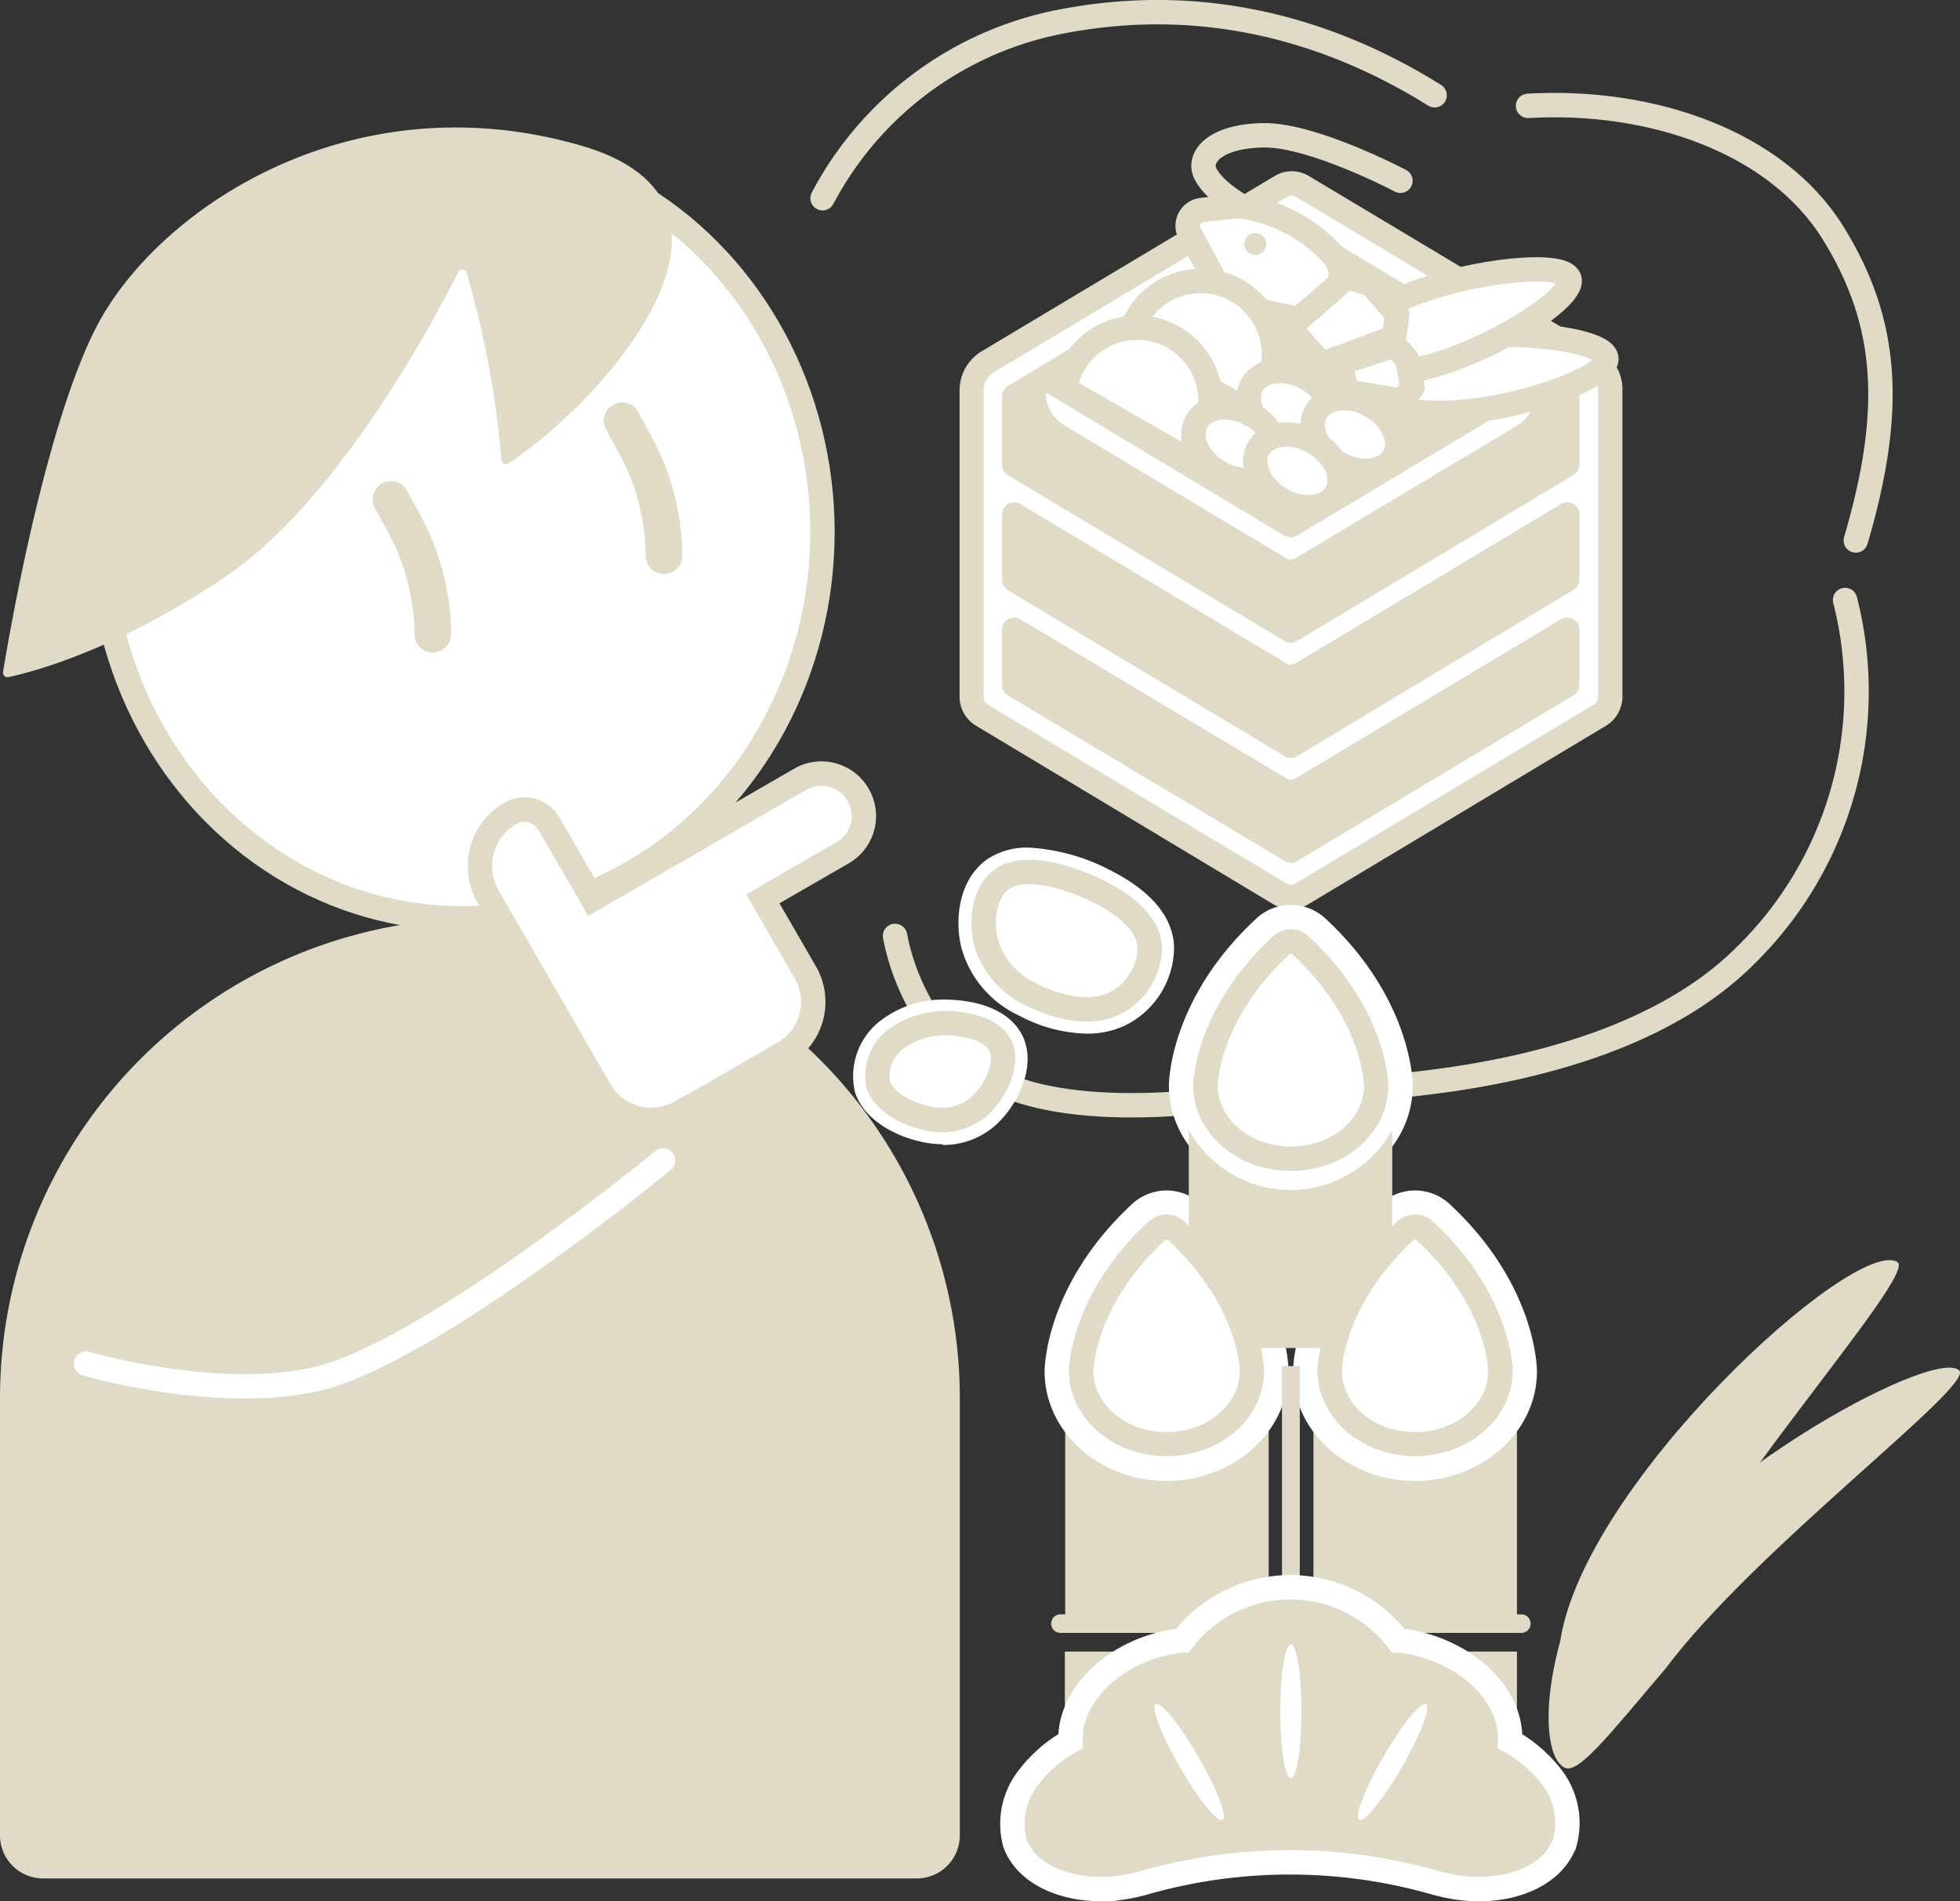 <svg xmlns="http://www.w3.org/2000/svg" viewBox="0 0 160.67 155.87"><rect x="0" y="0" width="160.67" height="155.87" fill="#333333" stroke="none"/><defs><style>.cls-1,.cls-8{fill:#e0dbc6;}.cls-2,.cls-3,.cls-5{fill:#fff;}.cls-3,.cls-4,.cls-5,.cls-6{stroke:#e0dbc6;}.cls-3,.cls-4,.cls-6,.cls-7{stroke-linecap:round;stroke-linejoin:round;}.cls-3,.cls-4,.cls-5,.cls-7,.cls-8{stroke-width:2px;}.cls-4,.cls-6,.cls-7{fill:none;}.cls-5,.cls-8{stroke-miterlimit:10;}.cls-6{stroke-width:3px;}.cls-7,.cls-8{stroke:#fff;}</style></defs><g id="レイヤー_2" data-name="レイヤー 2"><g id="イラスト"><path class="cls-1" d="M105.82,72.53a.77.77,0,0,1-.39-.11L81,57.78a.77.77,0,0,1-.37-.66V32a1.72,1.72,0,0,1,.84-1.48l24-14.37a.75.75,0,0,1,.78,0l24,14.37A1.72,1.72,0,0,1,131,32V57.12a.77.77,0,0,1-.37.66L106.21,72.42A.77.77,0,0,1,105.82,72.53Z"/><path class="cls-1" d="M105.82,74.53a2.87,2.87,0,0,1-1.43-.39L80,59.49a2.76,2.76,0,0,1-1.34-2.37V32a3.75,3.75,0,0,1,1.81-3.2l24-14.36a2.72,2.72,0,0,1,2.84,0l24,14.36A3.75,3.75,0,0,1,133,32V57.12a2.8,2.8,0,0,1-1.35,2.38L107.24,74.14A2.74,2.74,0,0,1,105.82,74.53Zm0-6,21.68-13V53.39L107.24,65.53a2.83,2.83,0,0,1-1.42.39,2.78,2.78,0,0,1-1.43-.4L84.14,53.39v2.16Zm0-8.61,21.68-13V44L107.24,56.09a2.78,2.78,0,0,1-2.84,0L84.14,44v3Zm0-9.44,21.68-13V34.18a5.19,5.19,0,0,1-2.1,2.42L107.24,47.47a2.74,2.74,0,0,1-1.42.4,2.83,2.83,0,0,1-1.42-.39L86.24,36.6a5.19,5.19,0,0,1-2.1-2.42V37.5Zm0-8.61L124,31l-18.19-10.9L87.63,31Z"/><path class="cls-2" d="M105.82,72.53a.77.77,0,0,1-.39-.11L81,57.78a.77.77,0,0,1-.37-.66V32a1.72,1.72,0,0,1,.84-1.48l24-14.37a.75.75,0,0,1,.78,0l24,14.37A1.72,1.72,0,0,1,131,32V57.12a.77.77,0,0,1-.37.66L106.21,72.42A.77.77,0,0,1,105.82,72.53ZM82.61,57l22.71,13.6a1,1,0,0,0,1,0L129,57a1,1,0,0,0,.47-.83V51.56a1,1,0,0,0-1.46-.82L106.21,63.81a.75.75,0,0,1-.78,0L83.6,50.74a1,1,0,0,0-1.46.82v4.58A1,1,0,0,0,82.61,57Zm0-8.62L105.32,62a1,1,0,0,0,1,0L129,48.35a1,1,0,0,0,.47-.82v-5.4A1,1,0,0,0,128,41.3L106.21,54.37a.75.75,0,0,1-.78,0L83.6,41.3a1,1,0,0,0-1.46.83v5.4A1,1,0,0,0,82.61,48.35Zm-.47-15.87v5.61a1,1,0,0,0,.47.83l22.71,13.61a1,1,0,0,0,1,0L129,38.92a1,1,0,0,0,.47-.83V32.48a1,1,0,0,0-.47-.83L106.32,18a1,1,0,0,0-1,0L82.61,31.65A1,1,0,0,0,82.14,32.48Zm23.18,11.43L85.73,32.17h0a3.15,3.15,0,0,0,1.54,2.71l18.16,10.88a.75.75,0,0,0,.78,0l18.16-10.88a3.17,3.17,0,0,0,1.54-2.71h0L106.32,43.91A1,1,0,0,1,105.32,43.91Z"/><path class="cls-3" d="M99.83,23.39l-2.32-4.27a1.3,1.3,0,0,1,1-1.9c1.37-.16,3-.34,3.32-.3a12.79,12.79,0,0,1,7.46,4,2.32,2.32,0,0,1,.22,2.86l-.88,1.31a2.39,2.39,0,0,1-2.51,1l-3.68-.79A3.88,3.88,0,0,1,99.83,23.39Z"/><path class="cls-3" d="M102.26,33.67a6.17,6.17,0,0,0,1.37-1.62,6,6,0,0,0-10.42-6,5.86,5.86,0,0,0-.71,2Z"/><path class="cls-4" d="M73.37,76.73a18.91,18.91,0,0,0,5.31,9.9c3.59,3.47,10.23,4.37,18,3.84"/><path class="cls-4" d="M151.25,49.19a30.3,30.3,0,0,1-8.17,29.15c-13.19,13.2-42.42,10.94-42.42,10.94"/><path class="cls-1" d="M39.34,75.29h0a39.34,39.34,0,0,1,39.34,39.34v35.81A3.53,3.53,0,0,1,75.15,154H3.53A3.53,3.53,0,0,1,0,150.43V114.63A39.34,39.34,0,0,1,39.34,75.29Z"/><ellipse class="cls-5" cx="37.84" cy="43.61" rx="29.58" ry="31.68"/><path class="cls-1" d="M38.25,22.36a.37.37,0,0,0-.69-.05C35.72,26,27.79,41,18.48,47.28c-9,6.07-15.89,7.83-17.79,8.23a.37.37,0,0,1-.44-.42c.52-3.2,3.47-20.26,7.69-28.36,5-9.58,20.81-20.25,39.67-14.8C64.06,16.68,49.32,33,41.67,38a.37.37,0,0,1-.57-.29A77.38,77.38,0,0,0,38.25,22.36Z"/><path class="cls-6" d="M32.05,40.94,33.17,43a19.29,19.29,0,0,1,2.31,9h0"/><path class="cls-6" d="M51,34.49l1.12,2.07a19.23,19.23,0,0,1,2.31,9h0"/><path class="cls-5" d="M65.61,63.88l-6.54,3.78-3,1.74-7.49,4.32L45,67.53a2.32,2.32,0,0,0-3.17-.85A5,5,0,0,0,40,73.48l9.17,15.89a4.86,4.86,0,0,0,6.65,1.78l.3-.17,1.81-1,6.3-3.64A4.84,4.84,0,0,0,66,79.69l-3.47-6,6.55-3.78a3.47,3.47,0,0,0,1.27-4.74h0A3.47,3.47,0,0,0,65.61,63.88Z"/><path class="cls-7" d="M54.36,95.14S35.48,110.67,26.18,113c-8.26,2-19.13-1.21-19.13-1.21"/><path class="cls-1" d="M104.33,133.87H86.93a.76.76,0,1,1,0-1.52h17.4a.76.76,0,1,1,0,1.52Z"/><path class="cls-1" d="M104,133.87V116a9.52,9.52,0,0,1-16.68,0v17.87Z"/><rect class="cls-1" x="87.29" y="135.4" width="16.68" height="14.83"/><path class="cls-1" d="M124.71,133.87h-17.4a.76.76,0,1,1,0-1.52h17.4a.76.76,0,0,1,0,1.52Z"/><path class="cls-1" d="M124.35,133.87V116a9.52,9.52,0,0,1-16.68,0v17.87Z"/><rect class="cls-1" x="107.67" y="135.4" width="16.68" height="14.83"/><path class="cls-2" d="M105.82,98c-5.51,0-10-4.05-10-9,0-.29.08-7.13,7.17-13.7a4.16,4.16,0,0,1,5.66,0c7.08,6.57,7.16,13.41,7.16,13.7C115.81,94,111.33,98,105.82,98Z"/><path class="cls-1" d="M113.81,89c0,3.88-3.58,7-8,7s-8-3.15-8-7c0,0,0-6.18,6.53-12.23a2.14,2.14,0,0,1,2.94,0C113.81,82.83,113.81,89,113.81,89Z"/><path class="cls-2" d="M105.82,94c-3.31,0-6-2.26-6-5,0-.21.16-5.45,5.89-10.77a.17.17,0,0,1,.22,0c5.73,5.32,5.88,10.56,5.88,10.78C111.81,91.78,109.13,94,105.82,94Z"/><path class="cls-2" d="M116,121.41c-5.51,0-10-4-10-9,0-.29.08-7.12,7.17-13.7a4.16,4.16,0,0,1,5.66,0c7.08,6.58,7.16,13.41,7.16,13.7C126,117.36,121.52,121.41,116,121.41Z"/><path class="cls-1" d="M124,112.38c0,3.88-3.58,7-8,7s-8-3.15-8-7c0,0,0-6.18,6.53-12.23a2.16,2.16,0,0,1,2.94,0C124,106.2,124,112.38,124,112.38Z"/><path class="cls-2" d="M116,117.41c-3.31,0-6-2.26-6-5,0-.2.16-5.44,5.89-10.76a.15.15,0,0,1,.22,0c5.82,5.39,5.88,10.71,5.88,10.76C122,115.15,119.31,117.41,116,117.41Z"/><path class="cls-2" d="M95.63,121.41c-5.51,0-10-4-10-9,0-.29.09-7.12,7.17-13.7a4.16,4.16,0,0,1,5.66,0c7.08,6.58,7.17,13.41,7.17,13.7C105.63,117.36,101.14,121.41,95.63,121.41Z"/><path class="cls-1" d="M103.62,112.38c0,3.88-3.57,7-8,7s-8-3.15-8-7c0,0,0-6.18,6.53-12.23a2.16,2.16,0,0,1,2.94,0C103.62,106.2,103.62,112.38,103.62,112.38Z"/><path class="cls-2" d="M95.63,117.41c-3.31,0-6-2.26-6-5,0-.2.16-5.44,5.89-10.76a.15.15,0,0,1,.22,0c5.82,5.39,5.89,10.71,5.89,10.76C101.63,115.15,98.94,117.41,95.63,117.41Z"/><path class="cls-1" d="M109.21,110.5h-6.78c-.16,0-.3-.34-.3-.76s.14-.76.3-.76h6.78c.16,0,.29.34.29.76S109.37,110.5,109.21,110.5Z"/><path class="cls-1" d="M102,110.5h7.57c.26-3.6,4.56-8.94,4.56-8.94V92.62a9.51,9.51,0,0,1-16.68,0v8.94S101.78,106.9,102,110.5Z"/><path class="cls-1" d="M106.55,131V112h-1.46v19a2.15,2.15,0,0,1,.72.44A2.2,2.2,0,0,1,106.55,131Z"/><path class="cls-1" d="M105.09,135.25v15h1.46v-15a2.19,2.19,0,0,1-.72-.43A2.21,2.21,0,0,1,105.09,135.25Z"/><path class="cls-8" d="M127.24,145.74a11.31,11.31,0,0,0-3.46-3c.21-3.73-3.6-7.56-9-8.25h-.18a11.12,11.12,0,0,0-17.66,0h-.18c-5.35.68-9.16,4.52-9,8.25a11.31,11.31,0,0,0-3.46,3,6.13,6.13,0,0,0-1.1,5.37c1,2.76,4.72,4.18,8.68,3.65a14.76,14.76,0,0,0,1.93-.41,43.34,43.34,0,0,1,23.83,0h0a15.26,15.26,0,0,0,1.94.41h0c4,.54,7.66-.89,8.68-3.65A6.17,6.17,0,0,0,127.24,145.74Z"/><ellipse class="cls-2" cx="105.82" cy="140.3" rx="0.87" ry="5.48"/><ellipse class="cls-2" cx="97.48" cy="144.46" rx="0.87" ry="5.48" transform="translate(-59.17 68.09) rotate(-30)"/><ellipse class="cls-2" cx="114.16" cy="144.46" rx="5.48" ry="0.87" transform="translate(-68.03 171.09) rotate(-60)"/><path class="cls-4" d="M67.43,16.25a28.12,28.12,0,0,1,19-14.37c13-2.7,23.67,1.24,31.17,5.93"/><path class="cls-4" d="M152.13,44.31c3.13-10.65,2.71-17.84-1.87-25.22-4.68-7.53-15-11-25-10.41"/><path class="cls-2" d="M77.28,93.81a8.24,8.24,0,0,1-1.87-.23c-2.08-.47-4.57-1.78-5.31-4a5.72,5.72,0,0,1,2.21-6,8.48,8.48,0,0,1,5.22-1.63,11.33,11.33,0,0,1,1.64.13c2.65.4,4.39,1.66,4.91,3.53.65,2.35-.82,5.2-2.53,6.69a6.43,6.43,0,0,1-4.27,1.57Z"/><path class="cls-2" d="M82.15,86.08c-.34-1.21-1.73-1.85-3.28-2.08a7.06,7.06,0,0,0-5.32,1.1A3.77,3.77,0,0,0,72,88.93c.45,1.35,2.2,2.33,3.86,2.71a4.77,4.77,0,0,0,4.38-.91C81.55,89.59,82.53,87.46,82.15,86.08Z"/><path class="cls-4" d="M82.15,86.08c-.34-1.21-1.73-1.85-3.28-2.08a7.06,7.06,0,0,0-5.32,1.1A3.77,3.77,0,0,0,72,88.93c.45,1.35,2.2,2.33,3.86,2.71a4.77,4.77,0,0,0,4.38-.91C81.55,89.59,82.53,87.46,82.15,86.08Z"/><path class="cls-2" d="M89.07,84.74a12.2,12.2,0,0,1-5.49-1.46,8.67,8.67,0,0,1-4.77-5.58c-.61-2.47-.15-5.83,2.31-7.38a5.86,5.86,0,0,1,3.2-.83,16.36,16.36,0,0,1,6.82,1.92c3.22,1.66,4.93,3.7,5.1,6.07a7.17,7.17,0,0,1-4.09,6.63,7.31,7.31,0,0,1-3.08.63Z"/><path class="cls-2" d="M84.5,81.51c2.09,1.09,4.8,1.71,6.81.78a5.17,5.17,0,0,0,2.94-4.67c-.13-1.81-1.75-3.26-4-4.43-2.65-1.36-6.19-2.35-8-1.18-1.51.95-1.89,3.34-1.43,5.21A6.8,6.8,0,0,0,84.5,81.51Z"/><path class="cls-4" d="M84.5,81.51c2.09,1.09,4.8,1.71,6.81.78a5.17,5.17,0,0,0,2.94-4.67c-.13-1.81-1.75-3.26-4-4.43-2.65-1.36-6.19-2.35-8-1.18-1.51.95-1.89,3.34-1.43,5.21A6.8,6.8,0,0,0,84.5,81.51Z"/><path class="cls-3" d="M97.06,37.49a6.13,6.13,0,0,0,1.37-1.61,6,6,0,0,0-10.42-6,5.78,5.78,0,0,0-.71,2Z"/><circle class="cls-1" cx="102.9" cy="20" r="0.9"/><path class="cls-4" d="M101.75,16.91s-2.44-1.38-3-2.82c-.46-1.13.67-2.95,4.91-3,4.08,0,11.14,3.73,11.14,3.73"/><ellipse class="cls-3" cx="105.82" cy="33.4" rx="2.71" ry="3.68" transform="translate(23.99 108.34) rotate(-60)"/><ellipse class="cls-3" cx="111.07" cy="35.62" rx="2.71" ry="3.68" transform="translate(24.69 114) rotate(-60)"/><ellipse class="cls-3" cx="101.29" cy="36.38" rx="2.71" ry="3.68" transform="translate(19.14 105.91) rotate(-60)"/><ellipse class="cls-3" cx="106.36" cy="38.6" rx="2.71" ry="3.68" transform="translate(19.75 111.41) rotate(-60)"/><path class="cls-3" d="M114.38,33.37c-1.51-.51-2.47-1.45-2.31-2.38.25-1.43,3.19-2.83,7.21-3.33,5-.63,11.78.14,12.36,1.55.41,1-2.19,2.29-5.17,3.22C122.26,33.75,117.28,34.35,114.38,33.37Z"/><path class="cls-3" d="M112.68,30.61c-1.59-.16-2.74-.86-2.79-1.8-.07-1.45,2.48-3.47,6.29-4.86,4.77-1.74,11.51-2.49,12.39-1.25.62.87-1.62,2.72-4.32,4.3C120.44,29.22,115.73,30.92,112.68,30.61Z"/><polygon class="cls-3" points="112.41 23.33 110.44 22.7 105.68 26.85 108.37 29.85 114.28 27.65 114.54 25.77 112.41 23.33"/><polygon class="cls-3" points="115.33 29.43 114.31 28.31 109.89 29.77 110.38 32.09 114.93 32.85 115.79 31.76 115.33 29.43"/><path class="cls-1" d="M134,136.4c-3.1,5.94-4.47,8.82-5.67,8.51s-2.19-3.87-.43-10.38c2-13,24-33.08,27.61-31.08C157.46,104.36,138.91,124.49,134,136.4Z"/><path class="cls-1" d="M136.53,136.8c7.34-9.83,25.41-23.22,24.07-24.45-2.11-2-23.27,9.58-29.18,20.56-4.14,6.54-4.29,11.42-3.18,12S131.75,142.43,136.53,136.8Z"/></g></g></svg>